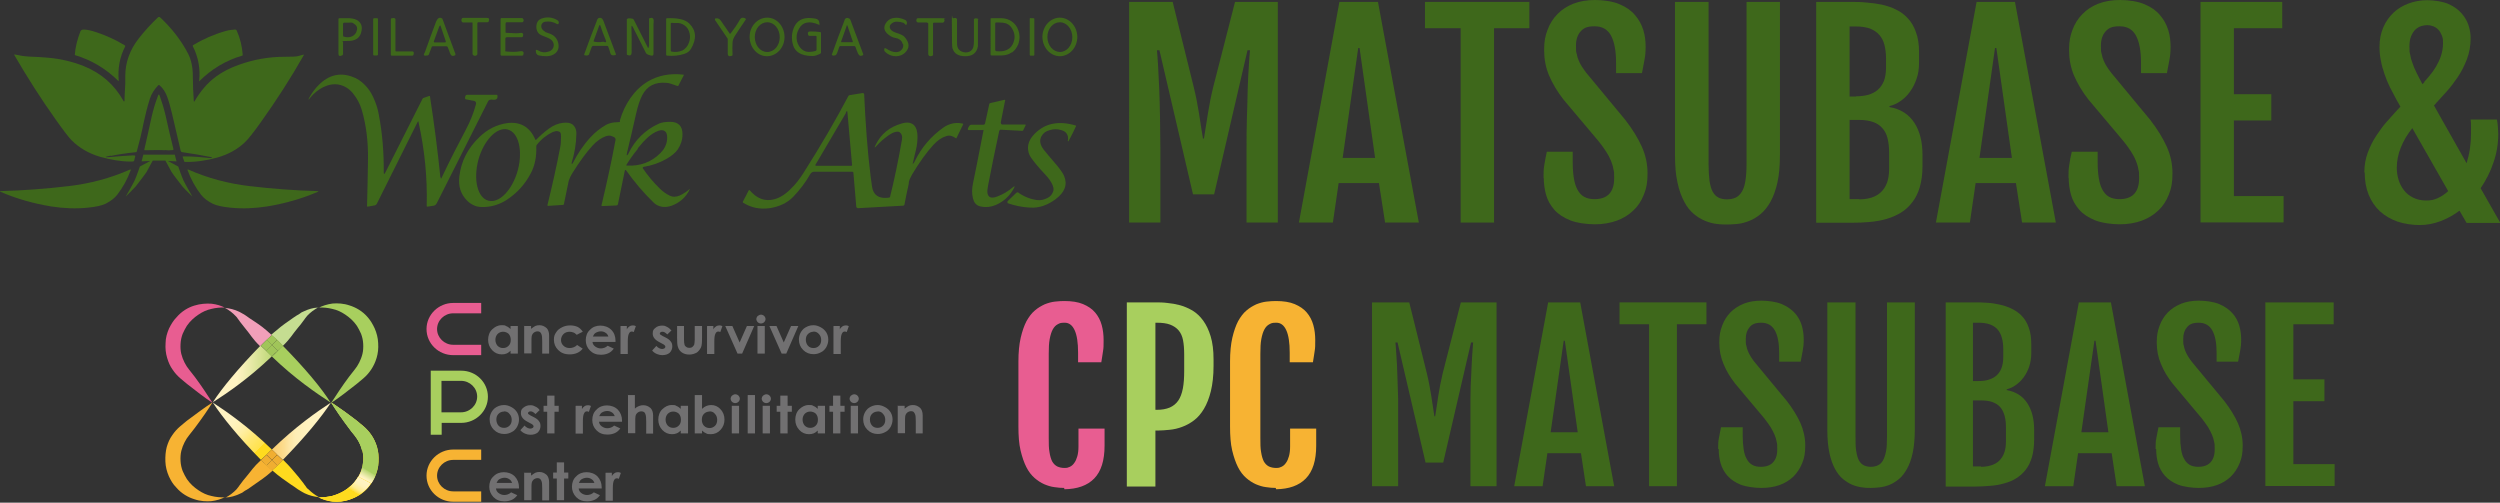 <?xml version="1.0" encoding="UTF-8"?>
<svg id="_レイヤー_1" xmlns="http://www.w3.org/2000/svg" xmlns:xlink="http://www.w3.org/1999/xlink" version="1.1" viewBox="0 0 1303 262">
  <rect x="0" y="0" width="1303" height="262" fill="#333333" stroke="none"/>
  <!-- Generator: Adobe Illustrator 29.7.1, SVG Export Plug-In . SVG Version: 2.1.1 Build 8)  -->
  <defs>
    <style>
      .st0 {
        fill: #a0c559;
      }

      .st1 {
        fill: #f7b333;
      }

      .st2 {
        fill: #3e681b;
      }

      .st3 {
        fill: #ffdb1e;
      }

      .st4 {
        fill: #e85d91;
      }

      .st5 {
        fill: url(#_名称未設定グラデーション_5);
      }

      .st6 {
        fill: url(#_名称未設定グラデーション_4);
      }

      .st7 {
        fill: url(#_名称未設定グラデーション_3);
      }

      .st8 {
        fill: url(#_名称未設定グラデーション_2);
      }

      .st9 {
        fill: #717071;
      }

      .st10 {
        fill: #c5dd91;
      }

      .st11 {
        fill: #f0ae31;
      }

      .st12 {
        fill: #a8cf5e;
      }

      .st13 {
        fill: url(#_名称未設定グラデーション);
      }

      .st14 {
        fill: #f19fb9;
      }
    </style>
    <linearGradient id="_名称未設定グラデーション" data-name="名称未設定グラデーション" x1="135.2" y1="963.4" x2="112.6" y2="941.5" gradientTransform="translate(0 -730)" gradientUnits="userSpaceOnUse">
      <stop offset="0" stop-color="#ffdb1e"/>
      <stop offset="0" stop-color="#ffdb21"/>
      <stop offset="0" stop-color="#ffe24c"/>
      <stop offset=".2" stop-color="#ffe770"/>
      <stop offset=".3" stop-color="#ffeb8e"/>
      <stop offset=".4" stop-color="#ffefa5"/>
      <stop offset=".5" stop-color="#fff1b5"/>
      <stop offset=".6" stop-color="#fff3bf"/>
      <stop offset=".7" stop-color="#fff3c2"/>
    </linearGradient>
    <linearGradient id="_名称未設定グラデーション_2" data-name="名称未設定グラデーション 2" x1="141.7" y1="954.8" x2="172.5" y2="954.8" gradientTransform="translate(0 -730)" gradientUnits="userSpaceOnUse">
      <stop offset="0" stop-color="#f7b333"/>
      <stop offset="0" stop-color="#f8be4c"/>
      <stop offset="0" stop-color="#face70"/>
      <stop offset=".2" stop-color="#fcdc8e"/>
      <stop offset=".3" stop-color="#fde6a5"/>
      <stop offset=".4" stop-color="#feedb5"/>
      <stop offset=".6" stop-color="#fff2bf"/>
      <stop offset=".7" stop-color="#fff3c2"/>
    </linearGradient>
    <linearGradient id="_名称未設定グラデーション_3" data-name="名称未設定グラデーション 3" x1="141.7" y1="924.9" x2="111" y2="924.9" gradientTransform="translate(0 -730)" gradientUnits="userSpaceOnUse">
      <stop offset="0" stop-color="#a8cf5e"/>
      <stop offset="0" stop-color="#bed878"/>
      <stop offset=".3" stop-color="#e1e7a0"/>
      <stop offset=".5" stop-color="#f7f0b9"/>
      <stop offset=".6" stop-color="#fff3c2"/>
    </linearGradient>
    <linearGradient id="_名称未設定グラデーション_4" data-name="名称未設定グラデーション 4" x1="180.1" y1="966" x2="176.8" y2="971.6" gradientTransform="translate(0 -730)" gradientUnits="userSpaceOnUse">
      <stop offset=".3" stop-color="#a8cf5e"/>
      <stop offset=".4" stop-color="#bed878"/>
      <stop offset=".7" stop-color="#e1e7a0"/>
      <stop offset=".9" stop-color="#f7f0b9"/>
      <stop offset="1" stop-color="#fff3c2"/>
    </linearGradient>
    <linearGradient id="_名称未設定グラデーション_5" data-name="名称未設定グラデーション 5" x1="184.4" y1="977.6" x2="180.6" y2="984" gradientTransform="translate(0 -730)" gradientUnits="userSpaceOnUse">
      <stop offset="0" stop-color="#fff3c2"/>
      <stop offset=".2" stop-color="#fff3bf"/>
      <stop offset=".4" stop-color="#fff1b7"/>
      <stop offset=".5" stop-color="#ffefa8"/>
      <stop offset=".7" stop-color="#ffec93"/>
      <stop offset=".8" stop-color="#ffe877"/>
      <stop offset=".9" stop-color="#ffe356"/>
      <stop offset="1" stop-color="#ffdd2f"/>
      <stop offset="1" stop-color="#ffdb1e"/>
    </linearGradient>
  </defs>
  <g>
    <g>
      <path class="st4" d="M250.8,185.1h-14.6c-7.7,0-13.9-6.1-13.9-13.6s6.3-13.6,13.9-13.6h14.6v5.4h-14.6c-4.6,0-8.4,3.7-8.4,8.2s3.8,8.2,8.4,8.2h14.6v5.4h0Z"/>
      <path class="st1" d="M250.8,261.5h-14.6c-7.7,0-13.9-6.1-13.9-13.6s6.3-13.6,13.9-13.6h14.6v5.4h-14.6c-4.6,0-8.4,3.7-8.4,8.2s3.8,8.2,8.4,8.2h14.6v5.4h0Z"/>
      <path class="st12" d="M230.1,226.6h-5.6v-33.4h15.9c7.7,0,13.9,6.1,13.9,13.6s-6.3,13.6-13.9,13.6h-10.2v6.2h-.1,0ZM230.1,214.9h10.2c4.6,0,8.4-3.7,8.4-8.2s-3.8-8.2-8.4-8.2h-10.2v16.3h0Z"/>
      <g>
        <path class="st9" d="M266.1,169.9h3.8v14.4h-3.8v-1.5c-.7.7-1.4,1.2-2.2,1.5-.7.3-1.5.4-2.4.4-1.9,0-3.6-.7-5-2.2s-2.1-3.3-2.1-5.4.7-4.1,2.1-5.4c1.4-1.3,2.9-2.2,4.9-2.2s1.7.1,2.5.5c.8.3,1.5.8,2.2,1.5v-1.6h0ZM262.2,172.9c-1.1,0-2.1.4-2.9,1.2-.7.8-1.1,1.8-1.1,3s.4,2.3,1.1,3.1c.8.8,1.7,1.2,2.9,1.2s2.1-.4,2.9-1.2,1.1-1.8,1.1-3.1-.4-2.3-1.1-3.1c-.8-.7-1.8-1.1-2.9-1.1h0Z"/>
        <path class="st9" d="M273,169.9h3.8v1.5c.8-.7,1.7-1.2,2.2-1.5.7-.3,1.4-.4,2.1-.4,1.5,0,2.6.5,3.8,1.5.8.8,1.3,2.2,1.3,3.8v9.5h-3.6v-6.4c0-1.8-.1-2.9-.3-3.4-.1-.5-.4-1-.8-1.4-.4-.3-.8-.4-1.4-.4s-1.4.3-1.9.7c-.6.5-1,1.2-1.1,2-.1.4-.1,1.5-.1,3v5.8h-3.8v-14.4h-.2Z"/>
        <path class="st9" d="M303.7,172.9l-3.1,1.6c-.6-.5-1.1-1-1.7-1.2s-1.3-.4-1.9-.4c-1.4,0-2.5.4-3.3,1.2s-1.3,1.9-1.3,3.1.4,2.2,1.3,3c.8.8,1.9,1.2,3.2,1.2s2.9-.5,3.9-1.6l2.9,1.9c-1.5,2-3.9,3-6.7,3s-4.6-.8-6.1-2.3-2.2-3.3-2.2-5.3.4-2.7,1.1-3.8c.7-1.2,1.7-2,3.1-2.7,1.3-.7,2.8-1,4.3-1s2.8.3,3.9.8c1,.5,1.9,1.4,2.6,2.4h0Z"/>
        <path class="st9" d="M320.8,178.2h-12c.1,1.1.7,1.9,1.4,2.4s1.7,1,2.9,1,2.6-.4,3.6-1.4l3.2,1.5c-.8,1.1-1.7,1.9-2.8,2.4s-2.4.8-3.9.8c-2.4,0-4.2-.7-5.7-2.2s-2.2-3.3-2.2-5.4.7-4.1,2.2-5.4c1.4-1.5,3.3-2.2,5.4-2.2s4.2.7,5.7,2.2,2.2,3.4,2.2,5.7v.5h0ZM317.1,175.4c-.3-.8-.7-1.5-1.4-1.9-.7-.5-1.5-.8-2.5-.8s-1.9.3-2.8.8c-.6.4-1,1-1.4,1.9h8.1,0Z"/>
        <path class="st9" d="M323.5,169.9h3.2v1.8c.3-.7.8-1.2,1.4-1.6s1.3-.5,1.8-.5,1,.1,1.5.4l-1.1,3.1c-.4-.3-.8-.3-1.1-.3-.6,0-1.1.4-1.4,1.1-.4.7-.6,2-.6,4.1v6.5h-3.8v-14.5h.1Z"/>
        <path class="st9" d="M350.2,172l-2.4,2.3c-1-1-1.8-1.4-2.5-1.4s-.7.1-1,.3c-.3.1-.4.4-.4.7s.1.4.3.5c.1.1.6.4,1.1.7l1.4.7c1.4.7,2.4,1.4,2.9,2.2.6.7.8,1.5.8,2.6s-.4,2.3-1.4,3.3c-1,.8-2.2,1.2-3.9,1.2s-3.9-.8-5.2-2.4l2.2-2.4c.4.5,1,1,1.5,1.2.6.3,1.1.4,1.5.4s.8-.1,1.3-.4c.3-.3.4-.5.4-.8,0-.5-.6-1.1-1.7-1.6l-1.3-.7c-2.4-1.2-3.6-2.7-3.6-4.5s.4-2.2,1.4-3c.8-.8,2.1-1.2,3.5-1.2s1.8.3,2.6.7c.8.4,1.5,1,2.2,1.8l.3-.2Z"/>
        <path class="st9" d="M352.7,169.9h3.8v6.9c0,1.4.1,2.3.3,2.9.1.5.6,1,1,1.2.4.3,1,.4,1.5.4s1.1-.1,1.5-.4c.4-.3.7-.7,1-1.2.1-.4.3-1.4.3-2.7v-7.1h3.8v6.1c0,2.6-.1,4.2-.6,5.2-.6,1.1-1.3,2-2.2,2.6-1,.5-2.2,1-3.8,1s-2.9-.4-3.9-1.1-1.7-1.6-2.1-3c-.3-.8-.4-2.4-.4-4.8v-6h-.2Z"/>
        <path class="st9" d="M368.6,169.9h3.2v1.8c.3-.7.8-1.2,1.4-1.6s1.3-.5,1.8-.5,1,.1,1.5.4l-1.1,3.1c-.4-.3-.8-.3-1.1-.3-.6,0-1.1.4-1.4,1.1-.4.7-.6,2-.6,4.1v6.5h-3.8v-14.5h.1Z"/>
        <path class="st9" d="M377.9,169.9h3.8l3.8,8.6,3.8-8.6h3.8l-6.3,14.4h-2.4l-6.4-14.4h0Z"/>
        <path class="st9" d="M396.6,164c.7,0,1.3.3,1.7.7s.7,1,.7,1.6-.3,1.2-.7,1.6c-.4.4-1,.7-1.7.7s-1.3-.3-1.7-.7-.7-1.1-.7-1.6.3-1.2.7-1.6c.6-.4,1.1-.7,1.7-.7ZM394.8,169.9h3.8v14.4h-3.8v-14.4Z"/>
        <path class="st9" d="M400.9,169.9h3.8l3.8,8.6,3.8-8.6h3.8l-6.3,14.4h-2.4l-6.4-14.4h0Z"/>
        <path class="st9" d="M423.9,169.5c1.4,0,2.6.4,3.9,1.1,1.3.7,2.2,1.6,2.9,2.7.7,1.2,1,2.4,1,3.8s-.4,2.6-1,3.8c-.7,1.2-1.7,2.2-2.8,2.7-1.3.7-2.5,1-3.9,1-2.1,0-3.9-.7-5.4-2.2s-2.2-3.3-2.2-5.4.8-4.1,2.5-5.7c1.4-1.1,3.1-1.8,5-1.8h0ZM424,172.9c-1.1,0-2.1.4-2.9,1.2s-1.1,1.8-1.1,3,.4,2.3,1.1,3.1,1.7,1.2,2.9,1.2,2.1-.4,2.9-1.2,1.1-1.8,1.1-3-.4-2.3-1.1-3c-.8-1-1.8-1.4-2.9-1.4h0Z"/>
        <path class="st9" d="M434.5,169.9h3.2v1.8c.3-.7.8-1.2,1.4-1.6s1.3-.5,1.8-.5,1,.1,1.5.4l-1.1,3.1c-.4-.3-.8-.3-1.1-.3-.6,0-1.1.4-1.4,1.1-.4.7-.6,2-.6,4.1v6.5h-3.8v-14.5h.1Z"/>
      </g>
      <g>
        <path class="st9" d="M262.7,211.1c1.4,0,2.6.4,3.9,1.1,1.3.7,2.2,1.6,2.9,2.7.7,1.2,1,2.4,1,3.8s-.4,2.6-1,3.8c-.7,1.2-1.7,2.2-2.8,2.7-1.3.7-2.5,1-3.9,1-2.1,0-3.9-.7-5.4-2.2s-2.2-3.3-2.2-5.4.8-4.1,2.5-5.7c1.3-1.1,3.1-1.8,5-1.8h0ZM262.7,214.5c-1.1,0-2.1.4-2.9,1.2s-1.1,1.8-1.1,3,.4,2.3,1.1,3.1,1.7,1.2,2.9,1.2,2.1-.4,2.9-1.2,1.1-1.8,1.1-3-.4-2.3-1.1-3c-.7-1-1.7-1.4-2.9-1.4h0Z"/>
        <path class="st9" d="M281.5,213.5l-2.4,2.3c-1-1-1.8-1.4-2.5-1.4s-.7.1-1,.3c-.3.1-.4.4-.4.7s.1.4.3.5c.1.1.6.4,1.1.7l1.4.7c1.4.7,2.4,1.4,2.9,2.2.6.7.8,1.5.8,2.6s-.4,2.3-1.4,3.3c-1,.8-2.2,1.2-3.9,1.2s-3.9-.8-5.2-2.4l2.2-2.4c.4.5,1,1,1.5,1.2.6.3,1.1.4,1.5.4s.8-.1,1.3-.4c.3-.3.4-.5.4-.8,0-.5-.6-1.1-1.7-1.6l-1.3-.7c-2.4-1.2-3.6-2.7-3.6-4.5s.4-2.2,1.4-3,2.1-1.2,3.5-1.2,1.8.3,2.6.7c1,.4,1.7,1,2.2,1.8l.3-.2Z"/>
        <path class="st9" d="M285.2,206.2h3.8v5.3h2.2v3.1h-2.2v11.3h-3.8v-11.3h-1.9v-3.1h1.9v-5.3Z"/>
        <path class="st9" d="M300.1,211.5h3.2v1.8c.3-.7.8-1.2,1.4-1.6s1.3-.5,1.8-.5,1,.1,1.5.4l-1.1,3.1c-.4-.3-.8-.3-1.1-.3-.6,0-1.1.4-1.4,1.1-.4.7-.6,2-.6,4.1v6.4h-3.8v-14.4h.1Z"/>
        <path class="st9" d="M324.2,219.8h-12c.1,1.1.7,1.9,1.4,2.4.7.5,1.7,1,2.9,1s2.6-.4,3.6-1.4l3.2,1.5c-.8,1.1-1.7,1.9-2.8,2.4-1.1.5-2.4.8-3.9.8-2.4,0-4.2-.7-5.7-2.2s-2.2-3.3-2.2-5.4.7-4.1,2.2-5.4c1.4-1.5,3.3-2.2,5.4-2.2s4.2.7,5.7,2.2c1.4,1.5,2.2,3.4,2.2,5.7v.5h0ZM320.4,216.9c-.3-.8-.7-1.5-1.4-1.9-.7-.5-1.5-.8-2.5-.8s-1.9.3-2.8.8c-.6.4-1,1-1.4,1.9h8.1,0Z"/>
        <path class="st9" d="M327.1,205.9h3.8v7.1c.7-.7,1.4-1.1,2.2-1.4.7-.3,1.5-.4,2.2-.4,1.5,0,2.6.5,3.8,1.5.8.8,1.3,2.2,1.3,3.8v9.5h-3.6v-6.4c0-1.6-.1-2.9-.3-3.4-.1-.5-.4-1.1-.8-1.4s-.8-.4-1.5-.4-1.4.3-1.9.7c-.6.5-1,1.1-1.1,2-.1.4-.1,1.4-.1,3v5.7h-3.8v-20h-.2Z"/>
        <path class="st9" d="M354.8,211.5h3.8v14.4h-3.8v-1.5c-.7.7-1.4,1.2-2.2,1.5-.7.3-1.5.4-2.4.4-1.9,0-3.6-.7-5-2.2s-2.1-3.3-2.1-5.4.7-4.1,2.1-5.4,2.9-2.2,4.9-2.2,1.7.1,2.5.5c.8.3,1.5.8,2.2,1.5v-1.6ZM350.9,214.5c-1.1,0-2.1.4-2.9,1.2-.7.8-1.1,1.8-1.1,3s.4,2.3,1.1,3.1c.8.8,1.7,1.2,2.9,1.2s2.1-.4,2.9-1.2,1.1-1.8,1.1-3.1-.4-2.3-1.1-3.1c-.8-.7-1.8-1.1-2.9-1.1h0Z"/>
        <path class="st9" d="M365.9,205.9v7.2c.7-.7,1.4-1.1,2.2-1.5.8-.3,1.7-.5,2.5-.5,1.9,0,3.6.7,4.9,2.2,1.4,1.4,2.1,3.3,2.1,5.4s-.7,3.9-2.1,5.4-3.1,2.2-5,2.2-1.7-.1-2.4-.4-1.5-.8-2.2-1.5v1.5h-3.8v-20h3.8ZM369.8,214.5c-1.1,0-2.1.4-2.9,1.2s-1.1,1.8-1.1,3.1.4,2.3,1.1,3.1c.8.8,1.8,1.2,2.9,1.2s2.1-.4,2.9-1.2,1.1-1.9,1.1-3.1-.4-2.3-1.1-3c-.7-1-1.7-1.4-2.9-1.4h0Z"/>
        <path class="st9" d="M383.2,205.5c.7,0,1.3.3,1.7.7s.7,1,.7,1.6-.3,1.2-.7,1.6-1,.7-1.7.7-1.3-.3-1.7-.7-.7-1.1-.7-1.6.3-1.2.7-1.6c.6-.4,1.1-.7,1.7-.7ZM381.4,211.5h3.8v14.4h-3.8v-14.4Z"/>
        <path class="st9" d="M389.7,205.9h3.8v20h-3.8v-20Z"/>
        <path class="st9" d="M399.4,205.5c.7,0,1.3.3,1.7.7s.7,1,.7,1.6-.3,1.2-.7,1.6-1,.7-1.7.7-1.3-.3-1.7-.7-.7-1.1-.7-1.6.3-1.2.7-1.6c.6-.4,1.1-.7,1.7-.7ZM397.5,211.5h3.8v14.4h-3.8v-14.4Z"/>
        <path class="st9" d="M406.7,206.2h3.8v5.3h2.2v3.1h-2.2v11.3h-3.8v-11.3h-1.9v-3.1h1.9v-5.3Z"/>
        <path class="st9" d="M426.2,211.5h3.8v14.4h-3.8v-1.5c-.7.7-1.4,1.2-2.2,1.5-.7.3-1.5.4-2.4.4-1.9,0-3.6-.7-5-2.2s-2.1-3.3-2.1-5.4.7-4.1,2.1-5.4,2.9-2.2,4.9-2.2,1.7.1,2.5.5c.8.3,1.5.8,2.2,1.5v-1.6ZM422.3,214.5c-1.1,0-2.1.4-2.9,1.2-.7.8-1.1,1.8-1.1,3s.4,2.3,1.1,3.1c.8.8,1.7,1.2,2.9,1.2s2.1-.4,2.9-1.2,1.1-1.8,1.1-3.1-.4-2.3-1.1-3.1c-.8-.7-1.8-1.1-2.9-1.1h0Z"/>
        <path class="st9" d="M434.2,206.2h3.8v5.3h2.2v3.1h-2.2v11.3h-3.8v-11.3h-1.9v-3.1h1.9v-5.3Z"/>
        <path class="st9" d="M445.2,205.5c.7,0,1.3.3,1.7.7.4.4.7,1,.7,1.6s-.3,1.2-.7,1.6-1,.7-1.7.7-1.3-.3-1.7-.7c-.4-.4-.7-1.1-.7-1.6s.3-1.2.7-1.6c.6-.4,1.1-.7,1.7-.7ZM443.4,211.5h3.8v14.4h-3.8v-14.4Z"/>
        <path class="st9" d="M457.4,211.1c1.4,0,2.6.4,3.9,1.1s2.2,1.6,2.9,2.7c.7,1.2,1,2.4,1,3.8s-.4,2.6-1,3.8c-.7,1.2-1.7,2.2-2.8,2.7-1.3.7-2.5,1-3.9,1-2.1,0-3.9-.7-5.4-2.2s-2.2-3.3-2.2-5.4.8-4.1,2.5-5.7c1.4-1.1,3.1-1.8,5-1.8h0ZM457.4,214.5c-1.1,0-2.1.4-2.9,1.2s-1.1,1.8-1.1,3,.4,2.3,1.1,3.1,1.7,1.2,2.9,1.2,2.1-.4,2.9-1.2,1.1-1.8,1.1-3-.4-2.3-1.1-3c-.7-1-1.7-1.4-2.9-1.4h0Z"/>
        <path class="st9" d="M467.7,211.5h3.8v1.5c.8-.7,1.7-1.2,2.2-1.5.7-.3,1.4-.4,2.1-.4,1.5,0,2.6.5,3.8,1.5.8.8,1.3,2.2,1.3,3.8v9.5h-3.6v-6.4c0-1.8-.1-2.9-.3-3.4s-.4-1-.8-1.4c-.4-.3-.8-.4-1.4-.4s-1.4.3-1.9.7c-.6.5-1,1.2-1.1,2-.1.4-.1,1.5-.1,3v5.8h-3.8v-14.4h-.2Z"/>
      </g>
      <g>
        <path class="st9" d="M270.5,254.6h-12c.1,1.1.7,1.9,1.4,2.4s1.7,1,2.9,1,2.6-.4,3.6-1.4l3.2,1.5c-.8,1.1-1.7,1.9-2.8,2.4s-2.4.8-3.9.8c-2.4,0-4.2-.7-5.7-2.2-1.4-1.5-2.2-3.3-2.2-5.4s.7-4.1,2.2-5.4c1.4-1.5,3.3-2.2,5.4-2.2s4.2.7,5.7,2.2c1.4,1.5,2.2,3.4,2.2,5.7v.5h0ZM266.9,251.7c-.3-.8-.7-1.5-1.4-1.9-.7-.5-1.5-.8-2.5-.8s-1.9.3-2.8.8c-.6.4-1,1-1.4,1.9h8.1,0Z"/>
        <path class="st9" d="M273,246.4h3.8v1.5c.8-.7,1.7-1.2,2.2-1.5.7-.3,1.4-.4,2.1-.4,1.5,0,2.6.5,3.8,1.5.8.8,1.3,2.2,1.3,3.8v9.5h-3.6v-6.4c0-1.8-.1-2.9-.3-3.4-.1-.5-.4-1-.8-1.4-.4-.3-.8-.4-1.4-.4s-1.4.3-1.9.7c-.6.5-1,1.2-1.1,2-.1.4-.1,1.5-.1,3v5.8h-3.8v-14.4h-.2Z"/>
        <path class="st9" d="M290.2,241h3.8v5.3h2.2v3.1h-2.2v11.3h-3.8v-11.3h-1.9v-3.1h1.9v-5.3Z"/>
        <path class="st9" d="M313.6,254.6h-12c.1,1.1.7,1.9,1.4,2.4s1.7,1,2.9,1,2.6-.4,3.6-1.4l3.2,1.5c-.8,1.1-1.7,1.9-2.8,2.4s-2.4.8-3.9.8c-2.4,0-4.2-.7-5.7-2.2-1.4-1.5-2.2-3.3-2.2-5.4s.7-4.1,2.2-5.4c1.4-1.5,3.3-2.2,5.4-2.2s4.2.7,5.7,2.2c1.4,1.5,2.2,3.4,2.2,5.7v.5h0ZM309.8,251.7c-.3-.8-.7-1.5-1.4-1.9-.7-.5-1.5-.8-2.5-.8s-1.9.3-2.8.8c-.6.4-1,1-1.4,1.9h8.1,0Z"/>
        <path class="st9" d="M315.7,246.4h3.2v1.8c.3-.7.8-1.2,1.4-1.6.6-.4,1.3-.5,1.8-.5s1,.1,1.5.4l-1.1,3.1c-.4-.3-.8-.3-1.1-.3-.6,0-1.1.4-1.4,1.1-.4.7-.6,2-.6,4.1v6.5h-3.8v-14.5h.1Z"/>
      </g>
    </g>
    <g>
      <path class="st1" d="M117.3,259.2c-2.4.1-4.7-.1-7.1-.7-2.4-.5-4.6-1.5-6.8-3-2.1-1.4-4.3-3.3-6-5.8-.8-1.2-1.5-2.7-2.2-4.2-.6-1.6-1-3.3-1.1-5.2s0-3.7.4-5.3,1-3.1,1.7-4.5,1.5-2.6,2.4-3.7c1-1.2,1.9-2.4,2.9-3.7,3.6-4.8,6.8-9.4,9.3-13.4-4,2.6-8.6,6-13.4,9.6-1.1,1-2.4,1.9-3.6,3-1.4,1.2-2.8,2.7-4,4.5-1.3,1.8-2.2,3.8-2.9,6.2-.6,2.3-.8,4.9-.7,7.6s.8,5.3,1.8,7.6c1,2.2,2.2,4.2,3.8,5.8,2.8,3.3,6.3,5.2,9.5,6.2,3.2,1.1,6.3,1.2,8.9,1,2.6-.3,5.2-1.1,7.2-2.2v.2Z"/>
      <path class="st12" d="M166.1,160.3c2.4-.1,4.7.1,7.1.7,2.4.5,4.6,1.5,6.8,3,2.1,1.4,4.3,3.3,6,5.8.8,1.2,1.5,2.7,2.2,4.2.6,1.6,1,3.3,1.1,5.2s0,3.7-.4,5.3-1,3.1-1.7,4.5-1.5,2.6-2.4,3.7c-1,1.2-1.9,2.4-2.9,3.7-3.6,4.8-6.7,9.6-9.3,13.6,4-2.6,8.6-6.2,13.2-9.8,1.1-1,2.4-1.9,3.6-3,1.4-1.2,2.8-2.7,4-4.5s2.2-3.8,2.9-6.2c.7-2.3,1-4.9.8-7.7-.1-2.7-.8-5.3-1.8-7.6-1-2.2-2.2-4.2-3.6-5.8-2.8-3.3-6.3-5.2-9.5-6.2-3.2-1.1-6.3-1.2-8.9-1-2.8.4-5.3,1.2-7.4,2.3l.2-.2Z"/>
      <g>
        <path class="st13" d="M141.7,234.3c-12.1-11.8-23.3-19.6-30.8-24.5,4.9,7.5,13.2,17.8,25.1,29.9.8-.8,1.8-1.6,2.9-2.7s1.8-1.9,2.8-2.7Z"/>
        <path class="st1" d="M136,239.8c-4.2,3.9-4.7,5.2-7.9,9-1,1.1-1.8,2.2-2.6,3.3-.4.5-.8,1-1.1,1.5-.4.5-.8,1-1.1,1.4-1.7,1.8-3.5,3.1-5.6,4.3,2.4-.1,4.9-.8,7.4-2,.6-.3,1.3-.5,1.8-1,.6-.4,1.1-.8,1.8-1.1,1.1-.8,2.4-1.5,3.5-2.4,4-2.9,5.4-3.5,9.9-7.5-.8-.7-1.8-1.6-2.9-2.6-1.3-1-2.2-1.9-3.1-2.9h-.1Z"/>
        <path class="st11" d="M141.7,239.8l-2.8-2.7c-1.1,1.1-2.1,1.9-2.9,2.7,1,1,1.8,1.9,2.8,2.9l2.9-2.9Z"/>
        <path class="st8" d="M144.5,237c1.1,1.1,2.1,1.9,2.9,2.7,11.8-12.1,20.2-22.4,25.1-29.9-7.5,4.9-18.5,12.6-30.8,24.5,1,.8,1.8,1.8,2.8,2.7Z"/>
        <path class="st11" d="M138.9,237l2.8,2.7,2.8-2.7c-1-1-1.8-1.9-2.8-2.7-1,.8-1.8,1.8-2.8,2.7Z"/>
        <path class="st3" d="M160.4,254.8c-.4-.4-.8-.8-1.1-1.4-.4-.5-.8-1-1.1-1.5-.8-1.1-1.7-2.2-2.6-3.3-3.3-3.8-3.9-4.9-8.1-9-1,1-1.8,1.9-2.8,2.9s-2.1,1.9-2.9,2.6c4.5,3.9,5.7,4.5,9.9,7.5,1.3.8,2.4,1.6,3.5,2.4.6.4,1.3.8,1.8,1.1.6.4,1.3.7,1.8,1,2.5,1.2,5,1.8,7.4,2-2.2-1.2-4-2.6-5.7-4.3h0Z"/>
        <path class="st11" d="M141.7,239.8l-2.9,2.9c1.1,1.1,2.1,1.9,2.9,2.6.8-.7,1.8-1.6,2.9-2.6l-2.9-2.9Z"/>
        <path class="st11" d="M141.7,239.8l2.9,2.9c1-1,1.9-1.9,2.8-2.9-.8-.8-1.8-1.6-2.9-2.7l-2.8,2.7Z"/>
      </g>
      <path class="st3" d="M166.1,259.2c2.4.1,4.7-.1,7.1-.7s4.6-1.5,6.8-3c2.1-1.4,4.3-3.3,6-5.8.8-1.2,1.5-2.7,2.2-4.2.6-1.6,1-3.3,1.1-5.2s0-3.7-.4-5.3-1-3.1-1.7-4.5-1.5-2.6-2.4-3.7c-1-1.2-1.9-2.4-2.9-3.7-3.6-4.8-6.8-9.4-9.3-13.4,4,2.6,8.6,6,13.4,9.6,1.1,1,2.4,1.9,3.6,3,1.4,1.2,2.8,2.7,4,4.5s2.2,3.8,2.9,6.2c.7,2.3,1,4.9.8,7.7-.1,2.7-.8,5.3-1.8,7.6-1,2.2-2.2,4.2-3.6,5.8-2.8,3.3-6.3,5.2-9.5,6.2-3.2,1.1-6.3,1.2-8.9,1-2.9-.4-5.4-1.2-7.5-2.3v.2Z"/>
      <g>
        <path class="st7" d="M141.7,185.7c-1-1-1.9-1.9-3.1-3-1.1-1-1.9-1.8-2.8-2.6-11.7,12-20.2,22.3-24.9,29.6,7.5-4.8,18.7-12.4,30.8-24h0Z"/>
        <path class="st10" d="M147.4,180.3c4.3-4.2,4.7-5.7,7.9-9.5,1-1.1,1.8-2.2,2.6-3.3s.8-1,1.1-1.5c.4-.5.8-1,1.1-1.4,1.7-1.8,3.5-3.1,5.6-4.3-2.4.1-4.9.8-7.4,2-.6.3-1.3.5-1.8,1-.6.4-1.1.8-1.8,1.1-1.1.8-2.4,1.5-3.5,2.4-4.2,2.9-5.3,3.8-9.9,7.7.8.7,1.7,1.5,2.8,2.4,1.3,1.2,2.2,2.2,3.2,3.3h0Z"/>
        <path class="st12" d="M144.8,182.8c-1,1-1.9,2-3.1,3,12.1,11.7,23.3,19.2,30.6,24-4.7-7.5-13.2-17.7-24.9-29.6-.7.7-1.7,1.5-2.6,2.6Z"/>
        <path class="st0" d="M144.8,182.8l-3.1-3-3.1,3c1,1,1.9,2,3.1,3,1-1.1,1.9-2,3.1-3Z"/>
        <path class="st0" d="M141.7,179.8l3.1,3c1.1-1,1.9-1.8,2.8-2.6-1-1-1.9-2-3.1-3.1l-2.8,2.7h0Z"/>
        <path class="st14" d="M141.7,174.7c-4.5-4.1-5.7-4.9-9.9-7.7-1.3-.8-2.4-1.6-3.5-2.4s-1.3-.8-1.8-1.1c-.6-.4-1.3-.7-1.8-1-2.5-1.2-5-1.8-7.4-2,2.1,1.1,4,2.6,5.6,4.3.4.4.8.8,1.1,1.4.4.5.8,1,1.1,1.5.8,1.1,1.7,2.2,2.6,3.3,3.2,3.8,3.6,5.3,7.9,9.5,1-1,1.9-2,3.1-3.1,1.3-1.1,2.1-1.9,2.9-2.6h.1Z"/>
        <path class="st0" d="M138.7,182.8l3.1-3-2.8-2.7c-1,1.1-2.1,2-3.1,3.1.8.7,1.8,1.5,2.8,2.6h0Z"/>
        <path class="st0" d="M141.7,179.8l2.8-2.7c-1.1-1-1.9-1.8-2.8-2.4-.8.7-1.7,1.5-2.8,2.4l2.8,2.7Z"/>
      </g>
      <path class="st4" d="M117.3,160.3c-2.4-.1-4.7.1-7.1.7-2.4.5-4.6,1.5-6.8,3-2.1,1.4-4.3,3.3-6,5.8-.8,1.2-1.5,2.7-2.2,4.2-.6,1.6-1,3.3-1.1,5.2s0,3.7.4,5.3,1,3.1,1.7,4.5,1.5,2.6,2.4,3.7c1,1.2,1.9,2.4,2.9,3.7,3.6,4.8,6.7,9.6,9.3,13.6-4-2.6-8.6-6.2-13.2-9.8-1.1-1-2.4-1.9-3.6-3-1.4-1.2-2.8-2.7-4-4.5-1.3-1.8-2.2-3.8-2.9-6.2-.7-2.3-1-4.9-.8-7.7,0-2.7.8-5.3,1.8-7.6,1-2,2.2-4.1,3.8-5.7,2.8-3.3,6.1-5.2,9.3-6.2s6.3-1.2,9.1-1c2.6.3,5.2,1.1,7.2,2.2l-.2-.2Z"/>
      <g>
        <path class="st6" d="M195.5,248.3c1-2.3,1.7-4.8,1.8-7.6.1-2.7-.1-5.4-.8-7.7s-1.7-4.5-2.9-6.2-2.6-3.3-4-4.5c-1.3-1.1-2.5-2-3.6-3-4.7-3.7-9.3-6.9-13.4-9.6,2.6,4.1,5.7,8.7,9.3,13.4.8,1.2,1.8,2.4,2.9,3.7.8,1.1,1.7,2.3,2.4,3.7s1.3,2.9,1.7,4.5.6,3.4.4,5.3-.6,3.7-1.1,5.2c-.4,1.1-.8,2-1.4,3,2.2,1.2,4.5,2.3,6.8,3.4.7-1,1.3-2.2,1.9-3.4v-.2Z"/>
        <path class="st3" d="M186.7,248.5c-.3.4-.6.8-.8,1.2-1.7,2.6-3.8,4.3-6,5.8-2.2,1.4-4.5,2.3-6.8,3-2.4.5-4.7.8-7.1.7,2.1,1.1,4.6,1.9,7.2,2.2,2.8.3,5.7.1,8.9-1s6.5-3,9.5-6.2c.6-.7,1.3-1.5,1.7-2.3-2.1-1.1-4.3-2.2-6.5-3.4h0Z"/>
      </g>
      <path class="st12" d="M196.4,233.1c-.7-2.3-1.7-4.5-2.9-6.2s-2.6-3.3-4-4.5c-1.3-1.1-2.5-2-3.6-3-4.7-3.7-9.3-6.9-13.4-9.6,2.6,4.1,5.7,8.7,9.3,13.4.8,1.2,1.8,2.4,2.9,3.7.8,1.1,1.7,2.3,2.4,3.7.7,1.2,1.1,2.6,1.5,4.1l7.8-1.5h0Z"/>
      <path class="st5" d="M186.7,248.5c-.3.4-.6.8-.8,1.2-1.7,2.6-3.8,4.3-6,5.8-2.2,1.4-4.5,2.3-6.8,3-2.4.5-4.7.8-7.1.7,2.1,1.1,4.6,1.9,7.2,2.2,2.8.3,5.7.1,8.9-1s6.5-3,9.5-6.2c.6-.7,1.3-1.5,1.7-2.3-2.1-1.1-4.3-2.2-6.5-3.4h0Z"/>
    </g>
  </g>
  <path class="st4" d="M554.6,254.3c-1.5,0-3.2-.1-5-.4-1.8-.2-3.6-.8-5.3-1.5-1.8-.8-3.5-1.9-5.1-3.3-1.6-1.4-3.1-3.3-4.3-5.7s-2.2-5.3-3-8.7-1.1-7.6-1.1-12.4v-33.9c0-4.8.4-8.9,1.2-12.4.8-3.4,1.8-6.3,3-8.6,1.3-2.3,2.7-4.2,4.4-5.6,1.6-1.4,3.4-2.4,5.1-3.2,1.8-.7,3.5-1.2,5.3-1.4s3.4-.3,4.9-.3c3.9,0,7.2.5,9.8,1.6s4.7,2.5,6.3,4.4,2.7,4,3.4,6.5,1,5.1,1,7.9,0,4-.3,5.7-.5,3.7-.9,5.8h-12.1v-4.9c0-5.3-.6-9.2-1.8-11.8s-2.9-3.9-5.2-3.9-2.6.3-3.6.8-1.9,1.4-2.6,2.7c-.7,1.3-1.2,2.9-1.6,5-.4,2.1-.5,4.6-.5,7.7v43.8c0,3,0,5.5.4,7.5.3,2,.8,3.6,1.4,4.8.7,1.2,1.5,2,2.6,2.6,1.1.5,2.3.8,3.8.8s1.9-.2,2.8-.6c.9-.4,1.7-1.1,2.3-2,.7-.9,1.2-2.1,1.6-3.5.4-1.4.6-3.1.6-5v-9.4h13.6v8.9c0,7.7-1.8,13.4-5.4,17.1-3.6,3.7-8.8,5.5-15.5,5.6l-.2-.7Z"/>
  <path class="st12" d="M587.3,157.6h14.9c1.9,0,3.9,0,6.2.3,2.2.2,4.5.6,6.7,1.2,2.2.6,4.4,1.6,6.5,2.8,2.1,1.3,3.9,3,5.5,5.2s2.9,4.9,3.9,8.2,1.5,7.3,1.5,12v3.4c0,5.1-.5,9.5-1.4,13.2-.9,3.6-2.1,6.7-3.6,9.2s-3.2,4.5-5.2,6-4,2.6-6.2,3.4c-2.1.8-4.3,1.3-6.4,1.5-2.2.2-4.2.4-6.1.4h-1.4v29.2h-14.9v-96ZM602.9,213.6c2.7,0,4.9-.4,6.8-1.2,1.8-.8,3.3-2,4.4-3.6s1.9-3.7,2.4-6.3.7-5.6.7-9.2v-8.6c0-2.8-.2-5.3-.6-7.4-.4-2.1-1.2-3.8-2.3-5.1s-2.6-2.3-4.4-3c-1.8-.7-4.2-1-7-1h-.7v45.4h.7,0Z"/>
  <path class="st1" d="M664.9,254.3c-1.5,0-3.2-.1-5-.4-1.8-.2-3.6-.8-5.3-1.5-1.8-.8-3.5-1.9-5.1-3.3-1.6-1.4-3.1-3.3-4.3-5.7s-2.2-5.3-3-8.7-1.1-7.6-1.1-12.4v-33.9c0-4.8.4-8.9,1.2-12.4.8-3.4,1.8-6.3,3-8.6,1.3-2.3,2.7-4.2,4.4-5.6,1.6-1.4,3.4-2.4,5.1-3.2,1.8-.7,3.5-1.2,5.3-1.4s3.4-.3,4.9-.3c3.9,0,7.2.5,9.8,1.6s4.7,2.5,6.3,4.4,2.7,4,3.4,6.5,1,5.1,1,7.9,0,4-.3,5.7-.5,3.7-.9,5.8h-12.1v-4.9c0-5.3-.6-9.2-1.8-11.8s-2.9-3.9-5.2-3.9-2.6.3-3.6.8-1.9,1.4-2.6,2.7c-.7,1.3-1.2,2.9-1.6,5-.4,2.1-.5,4.6-.5,7.7v43.8c0,3,0,5.5.4,7.5.3,2,.8,3.6,1.4,4.8.7,1.2,1.5,2,2.6,2.6,1.1.5,2.3.8,3.8.8s1.9-.2,2.8-.6c.9-.4,1.7-1.1,2.3-2,.7-.9,1.2-2.1,1.6-3.5.4-1.4.6-3.1.6-5v-9.4h13.6v8.9c0,7.7-1.8,13.4-5.4,17.1-3.6,3.7-8.8,5.5-15.5,5.6l-.2-.7Z"/>
  <g>
    <path class="st2" d="M715.5,157.6h19l9.2,37.1c1,4.1,1.7,8,2.3,11.8.6,3.7,1.1,7.2,1.6,10.5h.4c.5-3.3,1.1-6.8,1.6-10.5.6-3.7,1.3-7.6,2.3-11.8l9.5-37.1h18.6v95.8h-13.6v-31.7c0-4.9,0-9.5,0-14s.2-8.6.4-12.4.3-7.1.5-10,.4-5.2.5-6.8h-1.1l-14.5,62.6h-9.2l-14.6-62.6h-1.1c.2,1.7.3,4,.5,6.8.2,2.9.4,6.2.5,10s.3,7.9.4,12.4c0,4.5,0,9.2,0,14v31.7h-13.6v-95.8h.2Z"/>
    <path class="st2" d="M806.9,157.6h16.7l17.7,95.8h-14.7l-2.6-17.2h-17.5l-2.5,17.2h-14.8l17.7-95.8h0ZM822.3,225.3l-6.7-47.7h-.6l-6.8,47.7h14.1Z"/>
    <path class="st2" d="M859.5,169h-15.4v-11.4h45.3v11.4h-15.4v84.4h-14.5v-84.4h0Z"/>
    <path class="st2" d="M895.5,234c0-2.1,0-4,.4-5.7s.6-3.6,1.1-5.6h11.3v4.7c0,2.6.2,4.9.5,6.8.3,2,.8,3.7,1.6,5,.7,1.4,1.7,2.4,2.9,3.1,1.2.7,2.7,1,4.5,1,2.8,0,4.9-.8,6.3-2.3s2.2-3.7,2.2-6.6,0-2.9-.3-4.1c-.2-1.3-.6-2.5-1.1-3.7s-1.2-2.5-2-3.9c-.9-1.4-2-2.9-3.3-4.6l-15.1-18c-2.7-3.4-4.8-6.9-6.2-10.4-1.5-3.5-2.2-7.2-2.2-11.2s.5-6.1,1.5-8.8,2.4-4.9,4.3-6.9c1.9-1.9,4.2-3.4,6.9-4.5s5.9-1.6,9.3-1.6,7.8.6,10.6,1.8,5.1,2.8,6.8,4.7,2.9,4.1,3.6,6.5,1,4.8,1,7.3-.2,4-.5,5.7-.7,3.7-1.1,5.8h-11.2v-4.5c0-5.1-.7-9-2.2-11.7s-3.8-4.1-7.1-4.1-4.8.8-6.1,2.3-2,3.5-2,6.1,0,2.6.3,3.6c.2,1.1.5,2.1.9,3s.9,1.8,1.4,2.7c.6.9,1.2,1.8,1.9,2.7l16.9,20.4c3.1,4,5.4,7.8,7.1,11.5,1.6,3.7,2.5,7.6,2.5,11.7s-.5,6.5-1.6,9.2-2.6,5-4.6,7c-2,1.9-4.4,3.4-7.2,4.4s-6,1.5-9.5,1.5-7.9-.6-10.8-1.7c-2.9-1.2-5.1-2.7-6.8-4.6s-2.9-4.1-3.6-6.5c-.7-2.4-1-4.9-1-7.5h-.3Z"/>
    <path class="st2" d="M952.5,157.6h14.6v70.2c0,3,0,5.5.4,7.5.3,2,.8,3.6,1.4,4.7s1.5,2,2.5,2.5,2.3.8,3.7.8,2.7-.3,3.7-.8c1.1-.5,1.9-1.3,2.6-2.5s1.2-2.8,1.6-4.7c.4-2,.5-4.5.5-7.5v-70.2h14.5v66.4c0,4.7-.4,8.7-1.1,12-.7,3.3-1.7,6.1-3,8.4s-2.6,4-4.2,5.3c-1.6,1.3-3.2,2.3-4.9,3s-3.4,1.1-5.1,1.3c-1.7.2-3.2.3-4.6.3s-2.9,0-4.6-.3c-1.7-.2-3.3-.6-5-1.3s-3.3-1.7-4.9-3c-1.6-1.3-3-3.1-4.2-5.3s-2.2-5-2.9-8.3-1.1-7.3-1.1-12v-66.4h0Z"/>
    <path class="st2" d="M1014.2,157.6h14.7c2.2,0,4.4,0,6.7.2,2.3.1,4.6.5,6.8,1,2.2.5,4.3,1.2,6.3,2.2s3.7,2.2,5.2,3.8,2.7,3.6,3.5,6c.9,2.4,1.3,5.2,1.3,8.6v4.7c0,2.5-.4,4.9-1.1,7s-1.7,4-2.9,5.6c-1.2,1.6-2.6,3-4.1,4-1.5,1.1-3.1,1.8-4.7,2.2v.4c4.7.9,8.3,3.1,10.7,6.8,2.4,3.6,3.6,8.3,3.6,14v4.9c0,3.5-.4,6.5-1.1,9.1-.8,2.6-1.8,4.8-3.2,6.6-1.4,1.8-3,3.3-4.9,4.5s-4,2.1-6.3,2.7c-2.3.7-4.7,1.1-7.3,1.3-2.6.2-5.2.4-8,.4h-15.3v-96ZM1031.2,198.6c1.9,0,3.7-.2,5.3-.7,1.6-.5,3-1.2,4.1-2.2s2-2.3,2.6-3.9c.6-1.6.9-3.5.9-5.8v-3.9c0-2.2-.2-4.2-.7-5.9-.4-1.7-1.2-3.2-2.2-4.4s-2.4-2.1-4-2.7-3.7-.9-6.1-.9h-2.8v30.4h2.9ZM1032.6,243.3c1.9,0,3.7-.3,5.3-.8s3-1.3,4.1-2.4c1.1-1.1,2-2.4,2.6-4.1.6-1.6.9-3.6.9-5.8v-7.5c0-2.2-.2-4.2-.7-6s-1.2-3.2-2.2-4.4-2.4-2.1-4-2.7c-1.6-.6-3.7-.9-6.1-.9h-4.2v34.4h4.2v.2Z"/>
    <path class="st2" d="M1083.5,157.6h16.7l17.7,95.8h-14.7l-2.6-17.2h-17.5l-2.5,17.2h-14.8l17.7-95.8h0ZM1098.9,225.3l-6.7-47.7h-.6l-6.8,47.7h14.1Z"/>
    <path class="st2" d="M1123.5,234c0-2.1,0-4,.4-5.7s.6-3.6,1.1-5.6h11.3v4.7c0,2.6.2,4.9.5,6.8.3,2,.8,3.7,1.6,5,.7,1.4,1.7,2.4,2.9,3.1,1.2.7,2.7,1,4.5,1,2.8,0,4.9-.8,6.3-2.3s2.2-3.7,2.2-6.6,0-2.9-.3-4.1c-.2-1.3-.6-2.5-1.1-3.7s-1.2-2.5-2-3.9c-.9-1.4-2-2.9-3.3-4.6l-15.1-18c-2.7-3.4-4.8-6.9-6.2-10.4-1.5-3.5-2.2-7.2-2.2-11.2s.5-6.1,1.5-8.8,2.4-4.9,4.3-6.9c1.9-1.9,4.2-3.4,6.9-4.5,2.7-1.1,5.9-1.6,9.3-1.6s7.8.6,10.6,1.8c2.8,1.2,5.1,2.8,6.8,4.7,1.7,1.9,2.9,4.1,3.6,6.5s1,4.8,1,7.3-.2,4-.5,5.7-.7,3.7-1.1,5.8h-11.2v-4.5c0-5.1-.7-9-2.2-11.7s-3.8-4.1-7.1-4.1-4.8.8-6.1,2.3c-1.3,1.5-2,3.5-2,6.1s0,2.6.3,3.6c.2,1.1.5,2.1.9,3s.9,1.8,1.4,2.7c.6.9,1.2,1.8,1.9,2.7l16.9,20.4c3.1,4,5.4,7.8,7.1,11.5,1.6,3.7,2.5,7.6,2.5,11.7s-.5,6.5-1.6,9.2-2.6,5-4.6,7c-2,1.9-4.4,3.4-7.2,4.4s-6,1.5-9.5,1.5-7.9-.6-10.8-1.7c-2.9-1.2-5.1-2.7-6.8-4.6-1.7-1.9-2.9-4.1-3.6-6.5s-1-4.9-1-7.5h-.3Z"/>
    <path class="st2" d="M1180.8,157.6h35.5v11.4h-21v28.7h16.2v11.4h-16.2v32.8h21.5v11.4h-36.1v-95.8h0Z"/>
  </g>
  <g>
    <g>
      <path class="st2" d="M229.7,92.6c0,.6.2.7.5,0,4-8.5,8.3-16.9,12.7-25.2,2.2-4.2,4-8.6,5.2-13.2.2-.7-.2-1.4-.9-1.6h0l-4.3-.8c-.3,0-.4-.2-.5-.4,0-.6,0-1.1.3-1.6.1-.2.4-.4.7-.4h15.5c.2,0,.4.2.4.5.2,1.7-.8,2.4-3.1,2-.7,0-1.5.2-1.8.9l-26.7,53c-.4.8-1,1.3-1.6,1.4l-3.3.5c-.2,0-.4,0-.4-.4h0c.4-14.8-1.1-29.4-4.3-43.8,0-.4-.2-.4-.4,0l-21.3,42.7c-.2.4-.6.7-.9.8l-3.8.7c-.1,0-.4,0-.4-.3h0c.2-8.3.4-16.4.5-24.6.1-9-.9-17.6-3.3-25.7-.9-2.9-2.3-5.7-4.5-8.4-2-2.5-4.5-4-7.4-4.6-2.6-.5-5.4,0-8.1,1.3-2.6,1.3-4.8,3.1-6.7,5.4-1.2,1.6-1.4,1.5-.4-.3,1.2-2.1,2.7-4.2,4.6-6.1,5.2-5.3,11.1-6.8,17.6-4.4,2.5.8,4.6,2.3,6.4,4.1,1.8,1.8,3.3,3.9,4.4,6.3,1.4,3,2.5,6.1,3,9.2,1.9,9.9,2.7,19.9,2.6,30,0,1.3.3,1.4.9.2l19.2-38.1c.1-.3.4-.5.5-.6l3.1-1.1c.2,0,.4,0,.4.3h0c2.2,14.2,4,28.1,5.4,42l.2.3Z"/>
      <path class="st2" d="M335.1,87.8c2.5,3.7,5.5,7.3,8.7,10.4,1.6,1.6,3.3,2.8,5.1,3.7s3.5.8,5.4,0c1.9-.9,3.6-2,5.2-3.4.2,0,.3,0,.1,0-2,4.2-5.2,7.1-9.5,8.7-1.7.6-3.4.8-4.9.6-1.9-.3-3.5-1.1-4.6-2.3-5.2-5-9.9-10.6-14.1-16.5-.4-.6-.8-.6-.9.2l-3.5,17.1c0,.5-.5.8-1,.8l-7.2.3c-.2,0-.4,0-.4-.4h0c2.7-11.4,5.2-22.6,7.3-34,.1-.6-.1-1.2-.7-1.5-.7-.4-1.4-.6-2-.8-.7,0-1.4,0-2.1.2-2.5.9-4.9,2.5-7.1,4.9-3.3,3.6-6.8,8.4-10.5,14.3-1.1,1.8-1.7,3.2-2,4.2-.8,4-1.6,8-2.5,12.1,0,.2-.3.4-.5.4l-7.7.5c-.1,0-.3,0-.4-.3h0c2.5-10.2,4.8-20.3,6.7-30.4.3-1.3.4-3.1.4-5.4s-.5-2.5-1.6-2.8c-.7-.2-1.6,0-2.7.4-3.3,1.6-6.1,3.8-8.4,6.8-.1.2-.2.4-.2.7.2,5.3-.7,10-2.9,14.1-2.9,5.5-6.9,10-12.1,13.5-3.7,2.5-7.7,3.8-12.1,4-1.7,0-3.4,0-5-.7-1.4-.6-2.8-1.4-4-2.7-3.3-3.3-4.6-7.5-4-12.5.9-7.9,4.4-14.8,10.6-20.7,4.2-4,8.9-6.3,14.1-7.1,3.5-.5,6.4,0,8.8,1.3,2.7,1.5,4.7,3.9,6.1,7.3,0,0,.2.2.4,0h.1c2-2.1,4.3-4.1,6.8-5.9,2.2-1.6,4.6-2.6,7.2-2.9,2.1-.2,3.7,0,4.8.8,1.4,1.1,2.2,2.8,2.1,5.1-.1,5-.9,9.9-2.4,14.7-.1.6-.1.9.1.8.2,0,.4-.2.5-.5,2.5-4.9,5.5-9.4,9.3-13.5,2.3-2.5,5.1-4.7,8.1-6.4,1.6-.8,3.5-1.3,5.7-1.3s1.2-.4,1.4-1c1.2-4.2,3-8,5.4-11.5,2.6-3.7,5.6-6.6,9.1-8.7,5.4-3.2,11.6-4.4,18.5-3.6.1,0,.3,0,.3.3h0l-2.8,5.4c0,.2-.4.3-.6.2-2.7-1-4.6-1.6-5.4-1.6-6.1-.6-10.3,1.5-12.9,6.5-1.2,2.4-2.3,5.6-3.2,9.7-1.5,6.8-3.1,13.5-4.7,20.2-.3,1.3-.2,1.6.3,1.1.1,0,.2-.3.4-.6,3.4-7.1,8.7-12.4,16-15.7,1.4-.6,3.3-.9,5.8-.9,4.3,0,6.5,2.3,6.4,6.6,0,2.9-.9,5.4-2.4,7.7-1.2,1.8-3.3,3.5-5.9,5-3.7,2.1-7.7,3.5-12.1,4.2-.1,0-.2,0-.2.3h-.1v.4ZM254.6,104.6c5.7,1.5,12.5-5.7,15.3-15.9,2.7-10.3.4-19.7-5.3-21.2-5.7-1.5-12.5,5.7-15.3,15.9-2.7,10.3-.4,19.8,5.3,21.2ZM332.5,77.5c-2.2,2.7-4.2,5.4-6,8.4v.4h.1c6.9.4,12.8-1.7,17.6-6.5,2-2,3.2-4.3,3.5-7,.1-1.4,0-2.6-.4-3.5-.8-1.4-2.2-1.8-4.2-1.1-2.2.8-4.1,2.1-6,3.9-.9.8-2.5,2.5-4.7,5.2v.2Z"/>
      <path class="st2" d="M475.6,85.6c.4-.4.9-.8,1.2-1.6,3.5-7.2,8.5-13,15-17.6,3-2,6.3-2.8,9.9-2,.2,0,.3.2.3.4h0l-3.5,7.2c0,0-.3.2-.4,0h0c-1.6-1.2-3.2-1.6-4.8-1.1-2.4.7-4.6,2.2-6.8,4.6-3.6,3.9-7.3,9.1-11.1,15.4-.9,1.6-1.5,2.9-1.7,4-.1.6-.1,1-.1,1.1-.8,3.5-1.5,7-2.2,10.6,0,.3-.4.6-.7.6l-23.5,1.3c-.4,0-.8-.3-.9-.7l-1.5-17.7c0-.4-.3-.6-.7-.6h-19.7c-.8,0-1.5.4-2,1.1-2.5,4.4-5.6,8.5-9,12-3.1,3.2-7.2,5.1-12.2,5.9-5.1.7-9.6-.2-13.8-2.8-.2,0-.3-.4-.2-.6l3.1-6c0,0,.2,0,.4,0s0,0,0,0c3.8,4.5,8.1,6.1,13.1,4.7,2.8-.8,5.7-2.6,8.6-5.6,2.4-2.3,4.5-5.1,6.4-8.1,8.9-14,16.7-27.4,23.4-40.1.1-.2.4-.4.6-.4l6.8-1.1c.4,0,.7.2.8.6h0c.7,15.2,1.7,29.5,3.4,43.1.5,4.2.9,6.7,1.4,7.5,1.3,2.8,4,3.9,8.2,3.3.2,0,.4-.2.5-.4,2.2-8.9,4.3-18.8,6.2-29.8.3-1.8-.1-3.1-1.4-4-.2,0-.4-.2-.7-.2-1.7,0-3.3.8-5.1,2.1-2.4,1.7-4.4,3.5-6.1,5.4-1,1.1-1.2,1-.5-.4,2.8-5.9,7.4-9.6,13.9-11.4,2.8-.8,5-.4,6.4,1.2,1,1.1,1.5,2.9,1.6,5.3,0,2.5-.2,4.9-.8,7.3-.6,2.5-1.2,4.9-1.7,7.3-.1.2,0,.3.1,0h-.2ZM441,58.7l-16,27.2c0,0,0,.4.1.5h18.6c.3,0,.4-.2.4-.4h0l-2.4-27.2c0-1.1-.4-1.1-.9-.2h.2Z"/>
      <path class="st2" d="M512.2,67.8h-7.4c-.2,0-.4-.3-.4-.5h0c.2-.8.6-1.5,1.1-2,.1,0,.4-.3.7-.3h6.4c.4,0,.7-.3.8-.6l2.2-10.1c0-.3.3-.5.6-.6l7.4-1.7c0,0,.3,0,.3.2h0l-2.3,11.6c0,.6.3,1.1.8,1.1h11.9c0,0,.3,0,.3.3h0c0,0-1.3,2.7-1.3,2.7,0,.2-.4.3-.6.3l-11.1-.6c-.4,0-.7.3-.8.6-2.1,9.7-4,19.2-5.8,28.4-.4,2-.5,3.3-.3,4.2.4,2.2,2.2,2.8,5.1,1.6,3-1.1,5.6-2.7,8-4.7,1.1-.9,1.3-.8.6.5-1.7,3.1-4,5.6-7,7.4-3.3,2-6.7,2.8-10.3,2-1.1-.2-2-.7-2.7-1.5-.6-.6-1-1.6-1.3-2.7-.6-2.5-.6-5.1.1-8.2.7-3.2,2.5-12.3,5.4-27.2,0,0,0-.3-.3-.4h0v.2Z"/>
      <path class="st2" d="M548.7,96.7c-.7-1.8-2-3.7-3.8-5.6-3.5-3.7-6.1-6.8-7.7-9.2-1.3-2.1-1.7-4.4-1.2-6.7.4-1.9,1.5-3.7,3.3-5.5,5.4-5.5,12.5-6.9,21.3-4.3.2,0,.3.3.2.4h0c-1.2,2.7-2.5,5.2-3.8,7.6,0,.2-.2.3-.4.2s-.2-.2,0-.4c.4-2.8-.8-4.7-3.5-5.4-2-.6-3.9-.6-5.9,0-2.1.5-3.5,1.6-4.4,3.2-1.2,2.2-.7,4.5,1.1,6.9,1.4,1.8,3.3,4,5.6,6.7,2.8,3.2,4.5,5.6,5.1,7.1,1.9,4.5.4,8.5-4.4,12.1-4.3,3.2-8.7,4.7-13.4,4.4-4-.2-7.8-1-11.3-2.2-.4,0-.5-.5-.4-.8,0,0,0-.2,0-.3l4.6-4.4c.4-.3.9-.4,1.2,0,3,2.1,6.4,3.4,9.8,3.8,1.7.2,3.5-.2,5.4-1.2,1.2-.6,2.1-1.6,2.6-2.8.6-1.1.5-2.3,0-3.5h0Z"/>
    </g>
    <g>
      <path class="st2" d="M61.7,42.2c-6.5-6.4-14-10.9-22.4-13.4-.2,0-.3-.2-.3-.4.3-3.9,1.3-7.9,2.9-12,.2-.6.9-1,1.5-1,2,0,4,.5,6.2,1.2,5.3,1.7,10.4,4,15.4,7,.2.1.4.5.2.7-2.8,5.4-3.9,11.4-3.3,17.8,0,.2,0,.3-.2,0Z"/>
      <path class="st2" d="M86.1,78.3c-3.3-.2-6.8,0-10.6,0-.2,0-.3,0-.3-.3h0c1.3-5.6,2.5-10.9,3.6-16.1.9-4.2,2.1-8.2,3.6-12.1.2-.7.5-.7.8,0,1.2,3.4,2.3,6.9,3.1,10.4,1.3,5.8,2.6,11.6,4.1,17.5,0,.2,0,.4-.3.5h0c-1.5.2-2.8.2-3.9,0h0Z"/>
      <g>
        <path class="st2" d="M58,81c-3.9.9-3.9,1.1,0,.8,3.8-.4,7.4-.6,11.2-.8h.6c.6,0,.8.2.6.9-.2.5-.3,1-.4,1.5,0,.5-.4.8-1.1.8h-.8c-5.3,0-10.6-1-16-2.5-5.8-1.7-10.8-4.6-14.8-8.6-1.3-1.3-4.1-4.9-8.2-10.7-7.7-10.8-14.9-22.1-21.7-33.8,0-.2,0-.3.2-.2,1.2.2,2.5.4,3.8.7,1.2.2,2.5.3,3.8.4,3.4.1,6.7.3,10.1.6,6.4.6,12.5,2,18.5,4.4,9,3.7,15.8,9.6,20.5,18,.3.6.5.5.6,0,0-3,.3-6.1.4-9.1v-3.8c0-7.1,2.4-13.6,6.9-19.4,3.1-4,6.5-7.7,10.2-11.2.2-.2.7-.2,1,0,6.1,5.7,11,12,14.6,18.9,1.6,3.1,2.5,7,2.5,11.6s.2,8.5.5,13.1c0,.5.2.6.5,0,3-5.1,6.6-9.4,11.1-12.7,3.2-2.4,7.3-4.5,12.1-6.2,7.6-2.7,15.4-4.1,23.6-4.1s6.6-.4,9.8-1.1c.3,0,.4,0,.2.3-6.8,12-14.3,23.6-22.3,34.8-3.9,5.5-6.7,9-8.4,10.6-3.9,3.7-8.7,6.3-14.3,7.9-5.7,1.6-11.3,2.4-16.8,2.3-.2,0-.4,0-.5-.3l-.8-2.3c0,0,0-.2.2-.3h0c4.9,0,9.7.4,14.5.9.6,0,.7,0,.5-.3,0,0-.2,0-.3-.2-5-1-10.1-1.9-15.2-2.6-.3,0-.6-.3-.7-.6-1.5-6.6-3.1-13.1-4.6-19.7-.7-2.8-1.4-5.6-2.4-8.4-.9-2.5-2.2-4.6-4.1-6.2-.2-.2-.5,0-.6,0-2.1,2.2-3.6,4.6-4.4,7.1-1.3,4.1-2.3,8.2-3.2,12.3-1,5.1-2.2,10.1-3.6,15.1,0,.2-.2.4-.4.4-5.7.6-10,1.3-13.3,2l.2-.3Z"/>
        <path class="st2" d="M.4,100c-.6-.2-.6-.4,0-.4,11.7-.3,23.5-1.2,35.4-2.6,11.1-1.3,21.7-4.1,31.9-8.6.4-.2.6,0,.4.4-1.7,4.6-4,8.8-7,12.7-1.4,1.8-3.5,3.4-6.1,4.7-1.9.9-4.9,1.6-8.9,2-6.5.7-13,.4-19.4-.6-9.2-1.5-18-4-26.4-7.6h0Z"/>
      </g>
      <path class="st2" d="M165.5,100c.6-.2.6-.4,0-.4-11.7-.3-23.5-1.2-35.4-2.6-11.1-1.3-21.7-4.1-31.9-8.6-.4-.2-.6,0-.4.4,1.7,4.6,4,8.8,7,12.7,1.4,1.8,3.5,3.4,6.1,4.7,1.9.9,4.9,1.6,8.9,2,6.5.7,13,.4,19.4-.6,9.2-1.5,18-4,26.4-7.6h0Z"/>
      <path class="st2" d="M103.8,42.3c0,0,0,0,0,0,.7-6.4-.4-12.5-3.3-18.2,0-.2,0-.4,0-.5,5.3-3.2,11-5.7,17-7.4,1.6-.5,3.3-.7,5-.8.4,0,.8.2.9.6,1.8,4,2.8,8.2,3.1,12.6,0,.2,0,.4-.3.4-8.5,2.5-16,7-22.4,13.4h0Z"/>
      <path class="st2" d="M95.7,94.2c-1-2.1-2.8-7.4-2.8-7.4l-5.4-2.9,4.5.2-.9-3.5h-16.4l-.9,3.5,4.5-.2-5.4,2.9s-1.8,5.3-2.8,7.4-4.6,8.3-4.6,8.3c0,0,4.7-4.7,5.2-5.3.5-.7,5.1-6.5,5.7-7.6s3.2-5.9,3.2-5.9h6.6s2.6,4.9,3.2,5.9c.6,1.1,5.2,6.9,5.7,7.6s5.2,5.3,5.2,5.3c0,0-3.6-6.2-4.6-8.3h0Z"/>
    </g>
    <path class="st2" d="M1232.3,89.8c0-3.6.6-7.1,1.8-10.3,1.2-3.2,2.7-6.2,4.5-8.9s3.6-5.2,5.6-7.4c1.9-2.2,3.6-4.1,5.1-5.7l1.8-1.9-2.2-3.9c-1.1-2-2.2-4.1-3.3-6.3-1.1-2.2-2-4.5-2.8-6.8s-1.5-4.7-1.9-7.1c-.5-2.4-.7-4.8-.7-7.2,0-3.7.7-7.1,2-10.1s3.1-5.5,5.3-7.6c2.2-2.1,4.9-3.7,7.9-4.8,3-1.1,6.2-1.7,9.7-1.7s8.2.7,11.1,2c2.9,1.3,5.2,3,6.9,5,1.7,2,2.9,4.1,3.6,6.4.7,2.3,1,4.4,1,6.4,0,4-.7,7.7-2,11.1s-2.9,6.5-4.8,9.3c-1.9,2.8-3.8,5.3-5.8,7.5s-3.7,4.1-5.1,5.6l-1.4,1.6,17,30.1c.7-2.4,1.3-4.8,1.7-7.4.4-2.6.6-5.2.6-7.9v-3.9c0-1.2,0-2.4-.2-3.6h13.7c.2,1.1.4,2.3.5,3.6,0,1.3.2,2.6.2,3.9,0,5.1-.8,10-2.5,14.9-1.6,4.8-3.9,9.3-6.7,13.4l10.3,18.1h-17.6l-3.7-6.4c-3.2,2.4-6.5,4.2-10,5.5s-7.1,2-10.7,2-8.1-.6-11.6-1.8c-3.5-1.2-6.5-3-9.1-5.3-2.5-2.3-4.5-5.2-5.9-8.6s-2.1-7.3-2.1-11.6l-.2-.2ZM1249.2,87.5c0,2.1.3,4.1.9,6.1s1.5,3.8,2.8,5.5c1.2,1.6,2.8,2.9,4.8,3.9,1.9,1,4.3,1.5,6.9,1.5s4.2-.4,6.1-1.3,3.7-2.1,5.3-3.6l-18.7-32.8c-2.6,3.2-4.6,6.6-6,10.1s-2.1,7.1-2.1,10.6h0ZM1263.4,42.8c.9-1,1.9-2.1,3-3.5,1.1-1.3,2.2-2.8,3.2-4.5s1.9-3.5,2.6-5.6,1.1-4.3,1.1-6.7-.2-3-.7-4.2-1.1-2.2-1.8-2.9c-.8-.8-1.6-1.3-2.6-1.7s-2-.6-3.1-.6-2.1.2-3.2.5c-1.1.4-2.1,1-3,1.8-.9.9-1.6,2-2.2,3.4s-.9,3.2-.9,5.4,0,2.9.4,4.3c.2,1.4.6,2.9,1.2,4.4.5,1.6,1.2,3.2,2.1,5s1.9,3.8,3.1,6l1.1-1.2h-.3Z"/>
    <g>
      <path class="st2" d="M588.4,1h22.8l11,44.5c1.2,4.9,2.1,9.6,2.8,14.1s1.3,8.7,2,12.6h.5c.6-3.9,1.3-8.2,2-12.6.7-4.5,1.6-9.2,2.8-14.1l11.4-44.5h22.3v115h-16.3v-38c0-5.8,0-11.4.2-16.8s.3-10.3.4-14.8.4-8.5.6-12c.2-3.5.4-6.2.6-8.2h-1.3l-17.4,75.1h-11l-17.5-75.1h-1.3c.2,2,.4,4.8.6,8.2.2,3.5.4,7.4.6,12,.2,4.5.3,9.5.4,14.8,0,5.4.2,11,.2,16.8v38h-16.3V1h0Z"/>
      <path class="st2" d="M698.1,1h20.1l21.3,115h-17.6l-3.2-20.6h-21l-3,20.6h-17.7L698.1,1ZM716.7,82.3l-8.1-57.3h-.7l-8.1,57.3h17-.1Z"/>
      <path class="st2" d="M761.2,14.7h-18.5V1h54.4v13.7h-18.4v101.3h-17.4V14.7h0Z"/>
      <path class="st2" d="M804.5,92.7c0-2.5,0-4.7.4-6.8s.7-4.3,1.3-6.8h13.5v5.6c0,3.1.2,5.8.6,8.2.4,2.4,1,4.4,1.9,6s2,2.9,3.5,3.7c1.5.8,3.2,1.2,5.4,1.2,3.3,0,5.9-.9,7.6-2.7s2.6-4.5,2.6-8,0-3.4-.4-4.9c-.2-1.5-.7-3-1.3-4.5s-1.4-3-2.5-4.7c-1-1.6-2.4-3.5-4-5.5l-18.2-21.6c-3.2-4.1-5.7-8.3-7.5-12.5s-2.6-8.7-2.6-13.4.6-7.3,1.8-10.5c1.2-3.2,2.9-5.9,5.2-8.2,2.2-2.3,5-4.1,8.3-5.4,3.4-1.3,7.1-1.9,11.3-1.9s9.3.7,12.7,2.2c3.4,1.4,6.1,3.3,8.1,5.7,2,2.3,3.4,4.9,4.3,7.8s1.2,5.8,1.2,8.7-.2,4.7-.6,6.8-.8,4.4-1.3,6.9h-13.5v-5.5c0-6.1-.9-10.8-2.6-14-1.8-3.3-4.6-4.9-8.6-4.9s-5.7.9-7.3,2.7-2.4,4.3-2.4,7.3,0,3.1.4,4.4c.2,1.3.6,2.5,1.1,3.6.5,1.1,1,2.2,1.7,3.2s1.4,2.1,2.3,3.2l20.3,24.5c3.7,4.8,6.5,9.4,8.5,13.8s3,9.1,3,14-.6,7.8-1.9,11c-1.3,3.3-3.1,6.1-5.5,8.3-2.4,2.3-5.3,4.1-8.6,5.3-3.4,1.2-7.2,1.9-11.4,1.9s-9.5-.7-13-2.1c-3.4-1.4-6.2-3.2-8.2-5.5s-3.5-4.9-4.3-7.8-1.2-5.9-1.2-9v.2Z"/>
      <path class="st2" d="M872.9,1h17.6v84.3c0,3.6.2,6.6.5,9,.4,2.4.9,4.3,1.7,5.7s1.8,2.4,3,3,2.7.9,4.4.9,3.2-.3,4.5-.9,2.3-1.6,3.2-3,1.5-3.3,1.9-5.7c.4-2.4.6-5.4.6-9V1h17.4v79.7c0,5.6-.4,10.4-1.3,14.4-.9,4-2.1,7.3-3.6,10s-3.2,4.8-5.1,6.4c-1.9,1.6-3.9,2.8-5.9,3.6-2,.8-4.1,1.4-6.1,1.6s-3.9.3-5.5.3-3.5,0-5.5-.3c-2-.2-4-.8-6-1.6-2-.8-4-2-5.9-3.6s-3.6-3.7-5-6.4-2.7-6-3.5-10c-.9-4-1.3-8.8-1.3-14.4V1h-.1Z"/>
      <path class="st2" d="M946.9,1h17.6c2.6,0,5.3,0,8.1.3,2.8.2,5.5.6,8.1,1.1,2.6.6,5.2,1.4,7.5,2.6,2.4,1.1,4.5,2.7,6.2,4.6,1.8,1.9,3.2,4.3,4.2,7.2,1.1,2.9,1.6,6.3,1.6,10.3v5.6c0,3.1-.4,5.9-1.3,8.4-.9,2.6-2,4.8-3.5,6.8-1.4,2-3.1,3.6-4.9,4.8-1.8,1.3-3.7,2.1-5.7,2.6v.5c5.7,1,10,3.7,12.9,8.1,2.9,4.4,4.3,10,4.3,16.8v5.9c0,4.2-.5,7.8-1.4,10.9s-2.2,5.7-3.9,7.9c-1.7,2.2-3.6,4-5.9,5.4-2.3,1.4-4.8,2.5-7.5,3.3s-5.7,1.3-8.8,1.6c-3.1.3-6.3.4-9.6.4h-18.3V1h.3ZM967.4,50.2c2.3,0,4.5-.3,6.4-.8,1.9-.6,3.6-1.4,4.9-2.6,1.4-1.2,2.4-2.7,3.2-4.6.7-1.9,1.1-4.2,1.1-6.9v-4.7c0-2.7-.3-5.1-.8-7.1-.5-2.1-1.4-3.8-2.7-5.3-1.2-1.4-2.9-2.5-4.8-3.3-2-.7-4.4-1.1-7.3-1.1h-3.4v36.5h3.4,0ZM969,103.9c2.3,0,4.5-.3,6.4-.9s3.5-1.5,4.9-2.8,2.4-2.9,3.2-4.9c.7-2,1.1-4.3,1.1-7v-9c0-2.7-.3-5.1-.8-7.2s-1.4-3.8-2.7-5.3c-1.2-1.4-2.8-2.5-4.8-3.2s-4.4-1.1-7.3-1.1h-5v41.3h5,0Z"/>
      <path class="st2" d="M1030.1,1h20.1l21.3,115h-17.6l-3.2-20.6h-21l-3,20.6h-17.7l21.2-115h-.1ZM1048.6,82.3l-8.1-57.3h-.7l-8.1,57.3h17-.1Z"/>
      <path class="st2" d="M1078.1,92.7c0-2.5,0-4.7.4-6.8.3-2.1.7-4.3,1.3-6.8h13.5v5.6c0,3.1.2,5.8.6,8.2.4,2.4,1,4.4,1.9,6s2,2.9,3.5,3.7c1.5.8,3.2,1.2,5.4,1.2,3.3,0,5.9-.9,7.6-2.7s2.6-4.5,2.6-8,0-3.4-.4-4.9c-.2-1.5-.7-3-1.3-4.5-.6-1.5-1.4-3-2.5-4.7-1-1.6-2.4-3.5-4-5.5l-18.2-21.6c-3.2-4.1-5.7-8.3-7.5-12.5s-2.6-8.7-2.6-13.4.6-7.3,1.8-10.5c1.2-3.2,2.9-5.9,5.2-8.2,2.2-2.3,5-4.1,8.3-5.4,3.4-1.3,7.1-1.9,11.3-1.9s9.3.7,12.7,2.2c3.4,1.4,6.1,3.3,8.1,5.7,2,2.3,3.4,4.9,4.3,7.8s1.2,5.8,1.2,8.7-.2,4.7-.6,6.8-.8,4.4-1.3,6.9h-13.5v-5.5c0-6.1-.9-10.8-2.6-14-1.8-3.3-4.6-4.9-8.6-4.9s-5.7.9-7.3,2.7-2.4,4.3-2.4,7.3,0,3.1.4,4.4c.2,1.3.6,2.5,1.1,3.6.5,1.1,1,2.2,1.7,3.2s1.4,2.1,2.3,3.2l20.3,24.5c3.7,4.8,6.5,9.4,8.5,13.8s3,9.1,3,14-.6,7.8-1.9,11c-1.3,3.3-3.1,6.1-5.5,8.3-2.4,2.3-5.3,4.1-8.6,5.3s-7.2,1.9-11.4,1.9-9.5-.7-13-2.1c-3.4-1.4-6.2-3.2-8.2-5.5s-3.5-4.9-4.3-7.8-1.2-5.9-1.2-9v.2Z"/>
      <path class="st2" d="M1146.9,1h42.6v13.7h-25.2v34.4h19.5v13.7h-19.5v39.4h25.9v13.7h-43.3V1Z"/>
    </g>
    <g>
      <path class="st2" d="M283.9,16.6c.7.3,1.7.6,2.8,1,1,.4,1.9.9,2.7,1.8.7.8,1.2,1.7,1.5,2.8.7,2.8-.1,4.9-2.4,6.2-1.1.6-2.3.9-3.7.9s-2.6-.1-3.9-.4c-.7-.1-1.3-.7-1.5-1.4-.4-1.6,0-1.9,1.3-1.1,1.4.9,3,1.1,4.9.6,1.3-.3,2.2-1,2.7-2,.6-1.4.4-2.7-.6-3.9-.5-.5-1.2-1-2.2-1.4-.9-.4-1.6-.6-2.5-1-1.4-.5-2.2-1.1-2.7-1.9-.6-1-.9-2.2-.7-3.5.2-1.9,1.1-3.1,2.9-3.7,2.7-.9,5.3-.6,7.8.8.8.4,1.1,1,.9,1.7s-.4.6-.8.4h-.1c-1.9-1.1-3.9-1.5-5.9-1.2-.8,0-1.4.4-1.8.9-.5.6-.6,1.4-.4,2.2.3.9.9,1.6,2,2.1h-.3Z"/>
      <path class="st2" d="M470.5,23c-.4-1.7-1.6-2.8-3.7-3.2-1.3-.2-2.4-.7-3.4-1.5-2.4-1.7-3.1-3.7-1.9-5.9.9-1.6,2.3-2.7,4.2-3,1.9-.4,4,0,6.1,1,.6.3.9.9.9,1.6-.1,1.1-.5,1.3-1.2.4-.1-.2-.4-.4-.6-.5-1.1-.4-2.2-.6-3.4-.6s-2,.3-2.7.9c-1.3,1-1.4,2.1-.4,3.4.6.6,1.6,1.2,3,1.6,1.9.6,3.2,1.2,3.9,1.9,2.4,2.7,2.9,5.1,1.3,7.3-1.2,1.7-2.9,2.7-5.2,2.9-2.2.1-4.3-.6-6.1-2.3-.2-.2-.3-.4-.4-.6-.2-1.4.2-1.6,1.3-.9,1.6,1.1,3.1,1.6,4.7,1.7,1.3,0,2.3-.4,3-1.3.8-.8,1-1.7.8-2.9h-.2Z"/>
      <path class="st2" d="M178.8,21.9v6.4c-.1.2-.3.5-.5.6-1.4.6-2,.2-1.9-1.3V9.9c0-.2.2-.4.4-.4h5.4c2,.1,3.4.6,4.4,1.3,1.5,1.1,2.2,2.7,1.9,4.8-.4,3.5-2.4,5.4-6,5.7-1.1,0-2.2.1-3.4.1s-.4.2-.4.4h.1ZM186,15.8c.4-1.4-.1-2.5-1.4-3.4s-1.4-.6-2.5-.6h-2.7c-.3,0-.6.3-.6.6h0v6.2c0,.2.1.4.4.5,1.6.5,3.1.4,4.4-.2,1.3-.7,2.1-1.7,2.4-3.1h0Z"/>
      <path class="st2" d="M195,9.5h1.6c.2,0,.4.2.4.4v18.6c0,.2-.3.4-.5.4h-1.6c-.2,0-.4-.2-.4-.4V9.9c0-.2.3-.4.5-.4Z"/>
      <path class="st2" d="M206.3,26.8h8.7c.3,0,.5.2.6.4.1.5.1.9-.1,1.4-.1.2-.4.4-.6.4h-10.8c-.2,0-.4-.2-.4-.4h0V10.1c0-.3.2-.6.5-.6,1.4-.3,2.1,0,1.9,1.1v15.7c0,.3.1.5.4.5h-.2Z"/>
      <path class="st2" d="M228.5,9.5c.5-.3,1.1-.3,1.7,0,.2,0,.4.3.5.6l6.7,18.1c0,.2,0,.4-.2.6-1.4.7-2.2.3-2.7-1.2-.2-.7-.6-1.7-1.1-2.9-.1-.4-.5-.6-.9-.6h-6.9c-.3,0-.5.1-.6.4l-1.4,3.7c-.1.4-.5.7-.9.7-1.6.3-2.1,0-1.6-1,.2-.5.4-.8.4-.8,1.9-5.4,3.9-10.8,5.9-16.1.4-.7.7-1.2,1.1-1.4h0ZM229,13.6l-2.9,8c0,.2,0,.4.2.5h5.7c.2,0,.4-.2.4-.4h0c0-.1-2.7-8-2.7-8-.1-.6-.4-.6-.6,0h0Z"/>
      <path class="st2" d="M246,11.7h-4.7c-.3,0-.5-.2-.6-.4-.3-.5-.3-1,0-1.6.1-.2.4-.4.6-.4h12.3c1.3,0,1.6.5,1.1,1.9,0,.2-.3.4-.6.4h-4.9c-.2,0-.4.3-.4.5v16.1c0,.3-.2.5-.4.6-.6.4-1.1.4-1.7,0-.2-.1-.4-.4-.4-.6V12.1c0-.3,0-.4-.3-.4h0Z"/>
      <path class="st2" d="M263.4,26.8c3.2.3,5.6.3,7.2,0,2-.4,2.7.2,2.1,1.8,0,.2-.3.4-.6.4h-10.6c-.4,0-.6-.2-.6-.6h0V10c0-.3.2-.6.6-.6h10.6c.3.1.5.3.6.5.3.4.3.9,0,1.4-.1.2-.4.3-.6.3h-8.2c-.2.1-.4.4-.4.6v4.5c-.1.2,0,.4.3.4,3.9.3,6.2.3,7.2.1,1.5-.3,2,.4,1.5,1.8,0,.2-.3.4-.5.4h-7.9c-.4,0-.7.4-.7.7v6.2c-.2.2,0,.4.1.4h-.1Z"/>
      <path class="st2" d="M311.9,9.5c.5-.3,1-.3,1.6,0,.4.2.6.6.9,1.1,2.2,5.8,4.4,11.7,6.6,17.6,0,.2,0,.4-.2.5h0c-1.6.4-2.4,0-2.7-1-.3-1.1-.6-2.2-1.1-3.4,0-.2-.3-.4-.6-.4h-7.2c-.4,0-.6.2-.8.6l-1.4,3.8c0,.2-.3.4-.5.5-.6.2-1.2.2-1.8,0-.2,0-.3-.3-.2-.5h0c2.1-5.8,4.2-11.5,6.5-17.3.2-.8.6-1.4,1-1.6h0ZM314.8,21.9c1.1.4,1.4,0,.8-1.3-1-2.4-1.9-4.7-2.6-7-.2-.8-.5-.8-.8,0l-2.8,7.7c0,.2,0,.4.2.4h0c1.4.3,2.9.4,4.4.1h.8Z"/>
      <path class="st2" d="M338.3,24.1v-14c-.1-.2,0-.5.2-.6,1.5-.5,2.2,0,2.2,1.4s-.1,1.4-.1,1.5v15.6c0,.9-.4,1.2-1.6.9-1.4-.4-2.2-.8-2.4-1.4l-6.7-13.3c-.6-1.1-.8-1-.8.2.1,3.6.2,7.4.1,11.5v1.4c0,1.4-.6,1.9-2.1,1.4-.2,0-.4-.3-.4-.5V10.1c.3-.6,1.2-.7,2.7-.4.5,0,.9.4,1.1.9l6.9,13.7c.4,1.1.7,1,.7-.1h.2Z"/>
      <path class="st2" d="M360.1,25.5c-.7,1.2-1.9,2.1-3.5,2.6-2.7.9-5.7,1.2-9,.9-.2,0-.4-.2-.4-.5V9.9c0-.2.1-.4.4-.4,2.4-.1,4.6,0,6.7.4,2,.4,3.7,1.1,5,2.4,3.6,3.6,3.9,8,.8,13.2ZM359.1,22.2c.6-1.6.7-3.2.3-4.9-.4-1.7-1.2-3-2.4-3.9-1.4-1.1-3-1.6-5-1.4-.6,0-1.1,0-1.6-.1-.4,0-.7,0-.8.4v14.1c0,.2.1.4.4.5,2.2.4,4.1.1,5.7-.6,1.6-.9,2.7-2.2,3.4-4.1Z"/>
      <path class="st2" d="M380.9,17.3c1.7-2.2,3.3-4.5,4.7-7,.6-1.1,1.6-1.4,3-.6.1,0,.2.3.1.5h0c-2,2.9-3.9,5.7-5.8,8.7-.6,1-1,2.1-1.1,3.2-.1,2.2-.1,4.3,0,6.5,0,.2-.1.4-.4.5-1.5.5-2.2,0-2.1-1.5v-7c0-.3,0-.5-.2-.7l-6.4-9.4c-.2-.3-.1-.6.1-.9h.2c1.1-.2,2,.1,2.7,1.2,1.5,2.2,3.1,4.4,4.6,6.7,0,.1.1.1.4,0h0l.2-.2Z"/>
      <path class="st2" d="M399.7,29.3c-5,0-9-4.6-9-10.1h0c0-5.6,4.2-10,9.2-10s9,4.6,9,10.1h0c0,5.6-4.2,10-9.2,10ZM399.9,27.1c3.6,0,6.5-3.4,6.5-7.7h0c0-4.3-2.9-7.8-6.5-7.8s-6.5,3.4-6.5,7.7h0c0,4.3,2.8,7.8,6.5,7.8Z"/>
      <path class="st2" d="M425.2,18.7h-3.4c-.2,0-.5-.2-.6-.5-.4-1.3,0-1.9,1.6-1.8,1.6,0,3.1.1,4.7.3.2,0,.4.2.4.4v10.3c0,.2-.2.4-.4.6-1.6.8-2.9,1.2-3.9,1.2-6.2,0-9.7-2.2-10.6-7-.6-3.4-.1-6.5,1.5-9.2,2-3.2,5.4-4.2,10.4-3.3,1.6.3,2.2,1.2,2.2,2.7s-.2.4-.4.4h-.1c-4.9-2.1-8.4-1.3-10.3,2.4-.9,1.6-1.2,3.2-1.1,4.9.1,1.9.8,3.5,2,4.9,1,1.1,2.2,1.8,3.5,2,1.3.1,2.7,0,4.2-.4.4,0,.7-.4.7-.9v-6.6c0-.3-.1-.4-.4-.4h0Z"/>
      <path class="st2" d="M440.1,10.6c.5-1.3,1.4-1.6,2.6-.9.2.1.4.4.5.6l6.7,17.9c0,.2,0,.5-.2.6-1.1.6-1.9.3-2.5-.9-.5-1.1-.9-2.3-1.3-3.4-.1-.3-.4-.5-.7-.5h-7.1c-.4,0-.6.2-.7.5-.4,1-.7,2-1,2.9-.3.8-.6,1.2-1,1.4-.5.2-1.1.3-1.6,0-.2,0-.3-.3-.2-.5h0c2.1-5.9,4.3-11.8,6.6-17.8h0ZM441.2,13.8l-2.8,7.8c0,.1,0,.3.1.4h5.7c.1,0,.3-.1.3-.3h0l-2.7-8c-.1-.7-.4-.7-.7,0h.1Z"/>
      <path class="st2" d="M483.1,11.7h-4.7c-.3,0-.5-.2-.6-.4-.3-.4-.3-.9,0-1.4,0-.2.3-.4.6-.4h12.2c4.1,0,1.1.1,1.4.4.4.4.4.9,0,1.5-.1.2-.4.4-.6.4h-4.7c-.2,0-.4.2-.4.4h0v16.3c0,.2-.2.5-.4.6-1.4.5-2.2,0-2.1-1.5v-15.3c0-.2-.1-.4-.4-.4h0l-.3-.2Z"/>
      <path class="st2" d="M509.7,10.1v14c-.6,3.5-2.9,5.3-6.8,5.2-1.8,0-3.2-.4-4.3-1.1-.9-.6-1.6-1.5-2-2.6-.3-.7-.4-1.7-.4-3.2,0-3.8-.1-7.9-.1-12.2s.2-.6.6-.7c1.5-.4,2.2,0,2.1,1.1v11.6c0,1.4.2,2.4.6,3.1.6,1,1.6,1.6,2.8,1.9,2.2.4,3.7-.2,4.7-1.7.5-.8.7-2.2.7-4.2v-11.3c.2-.4.9-.6,1.9-.3.3,0,.4.3.4.5h-.2Z"/>
      <path class="st2" d="M527.3,27.3c-1.5,1.1-3.4,1.6-5.4,1.6h-5.2c-.2,0-.4-.2-.4-.4h0V9.9c0-.2,0-.4.4-.4h5.6c2,.1,3.7.7,5.2,1.8,1.4,1,2.5,2.4,3.2,4.3.9,2.5.9,4.9,0,7.5-.8,1.9-1.9,3.3-3.3,4.3h0ZM528.3,21.9c.9-2.4.6-4.8-.9-7.2-1.1-1.8-2.8-2.7-4.9-2.9-.6,0-1.2,0-1.6-.1h-1.6c-.5,0-.6.3-.6.6v13.6c0,.4.3.8.7.8,2.2.2,4.1,0,5.6-.8,1.5-.7,2.7-2.1,3.3-4Z"/>
      <path class="st2" d="M537.1,9.5h1.6c.2,0,.4.2.4.4v18.7c0,.2-.2.4-.4.4h-1.6c-.2,0-.4-.2-.4-.4V9.8c0-.2,0-.4.4-.4h0Z"/>
      <path class="st2" d="M552.5,29.3c-5,0-9.1-4.4-9.2-10h0c0-5.5,4-10,9-10.1,5,0,9.1,4.4,9.2,10h0c0,5.5-4,10-9,10.1ZM552.4,27.1c3.6,0,6.5-3.4,6.5-7.7h0c0-4.3-2.9-7.8-6.5-7.8h0c-3.6,0-6.5,3.4-6.5,7.7h0c0,4.3,2.9,7.7,6.5,7.8h0Z"/>
    </g>
  </g>
</svg>